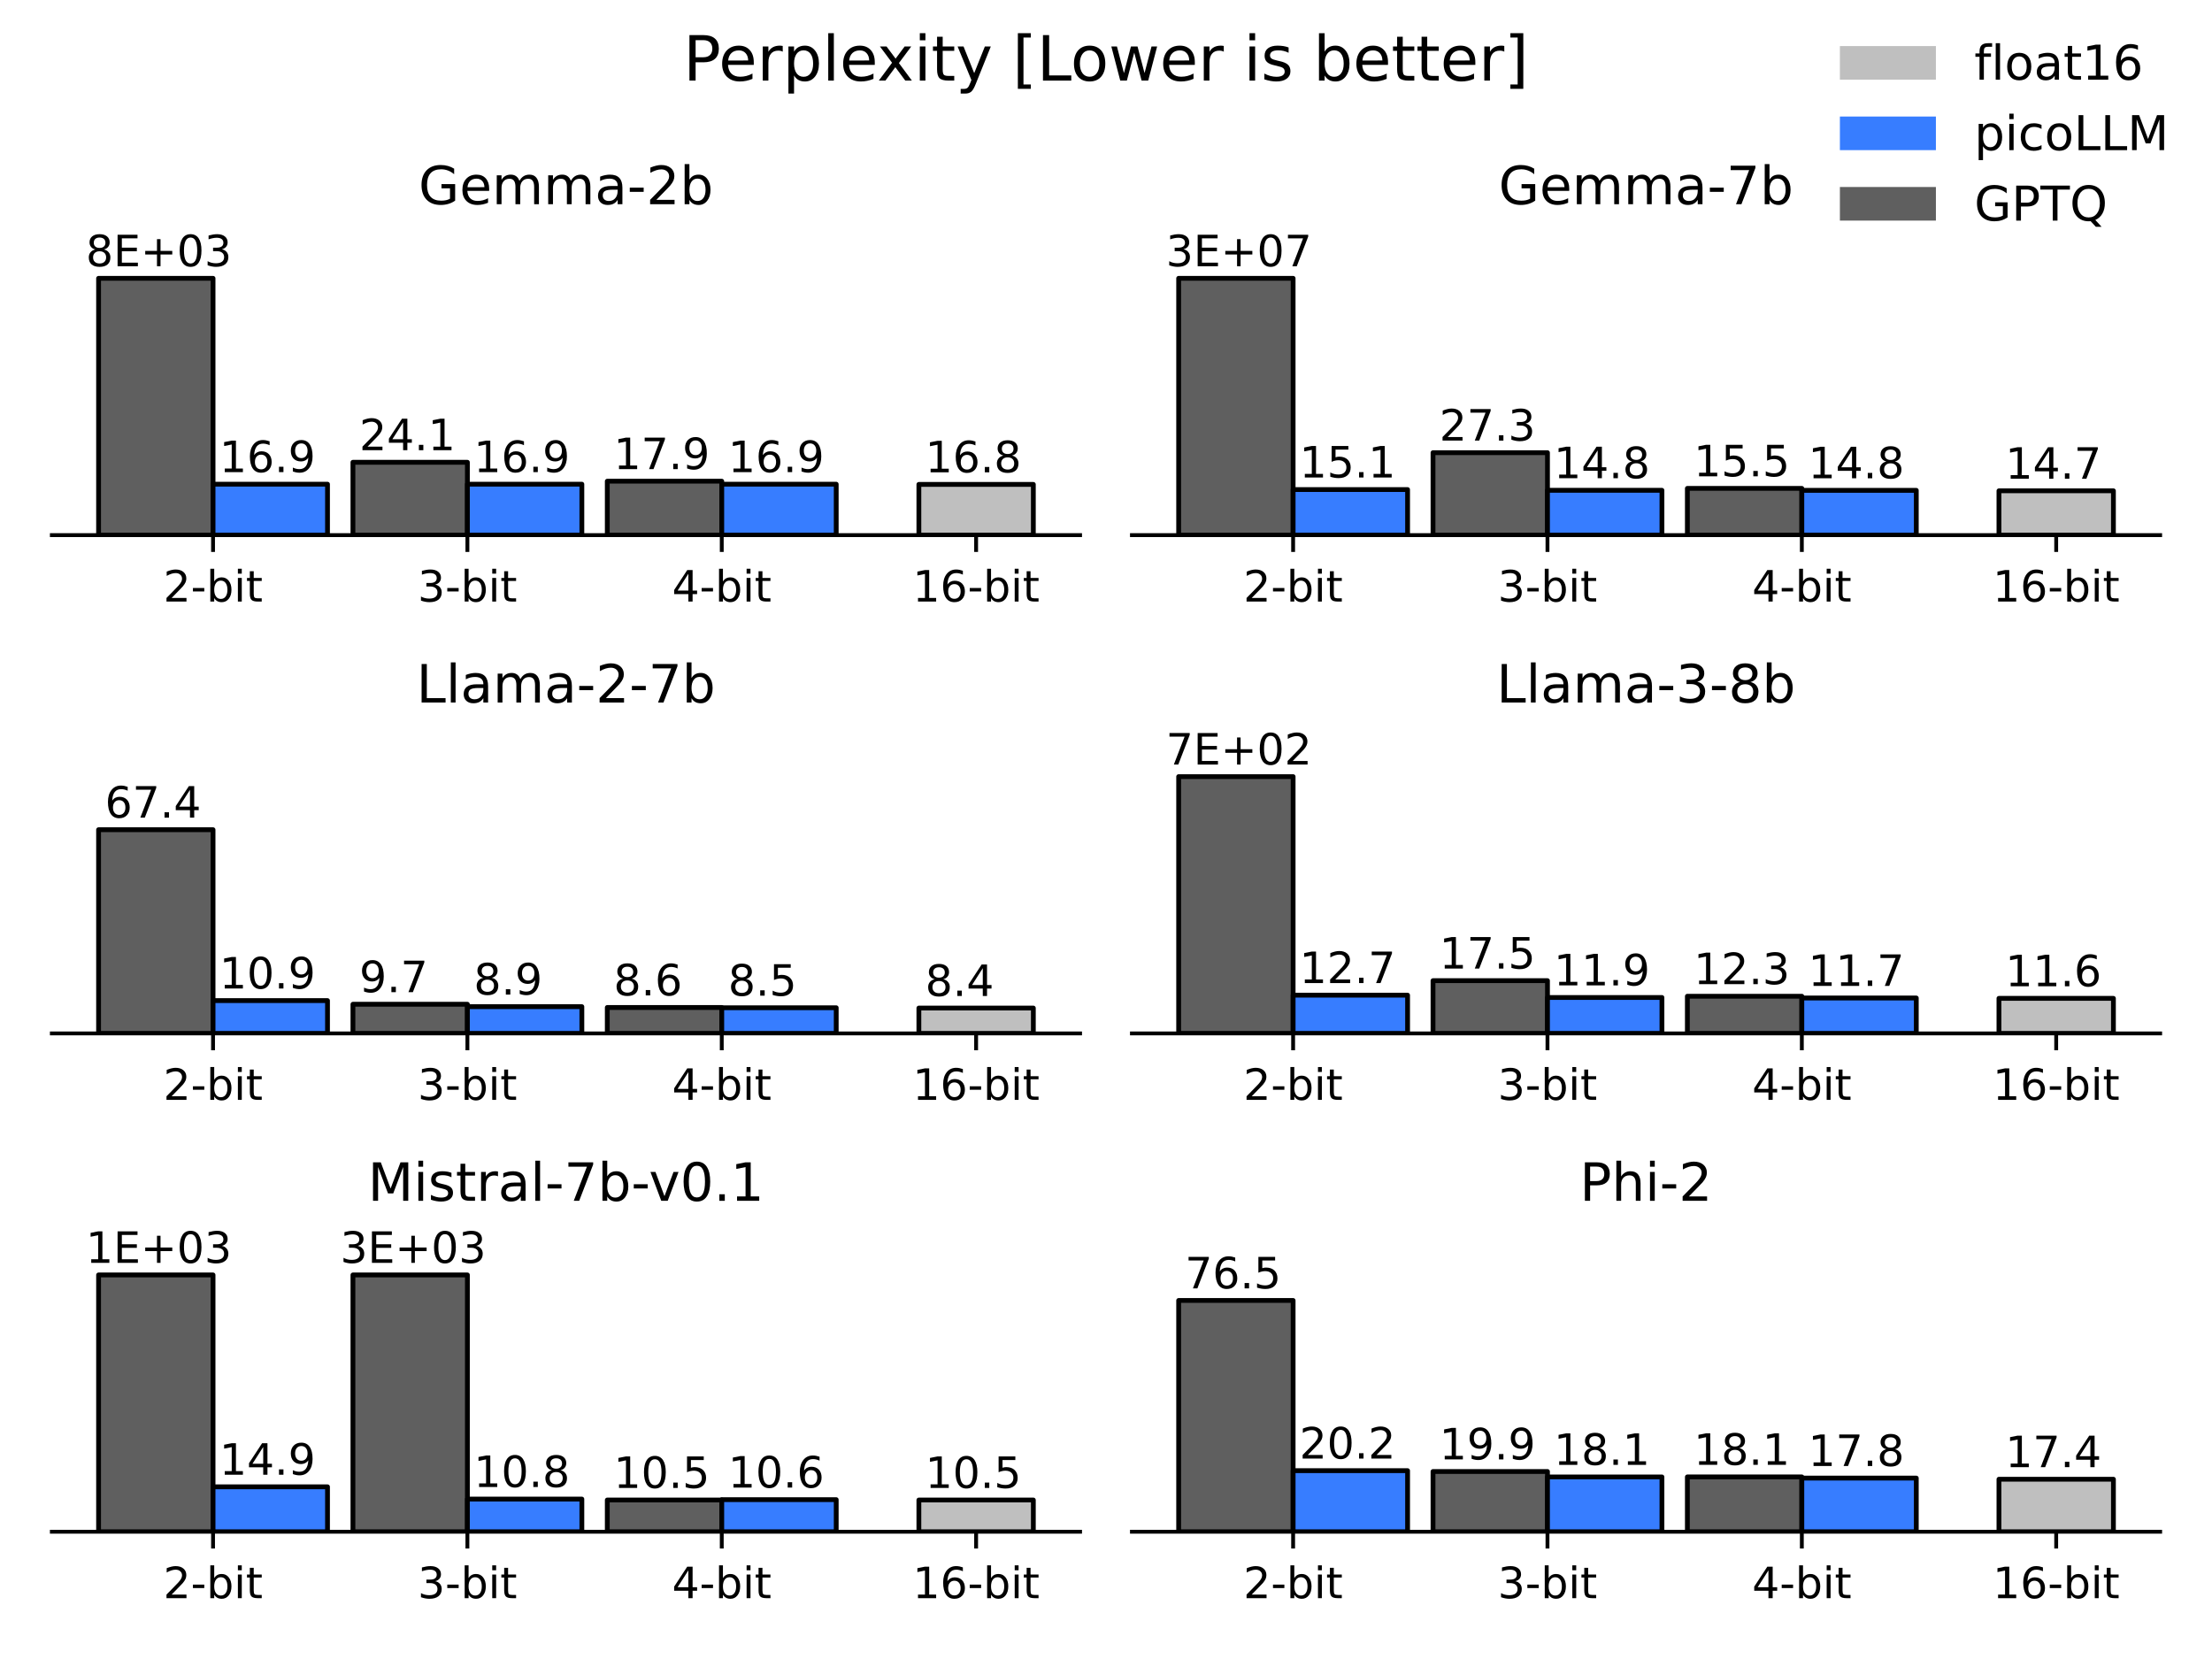 <?xml version="1.0" encoding="utf-8" standalone="no"?>
<!DOCTYPE svg PUBLIC "-//W3C//DTD SVG 1.1//EN"
  "http://www.w3.org/Graphics/SVG/1.1/DTD/svg11.dtd">
<!-- Created with matplotlib (https://matplotlib.org/) -->
<svg height="345.6pt" version="1.1" viewBox="0 0 460.8 345.6" width="460.8pt" xmlns="http://www.w3.org/2000/svg" xmlns:xlink="http://www.w3.org/1999/xlink">
 <defs>
  <style type="text/css">*{stroke-linecap:butt;stroke-linejoin:round;}</style>
 </defs>
 <g id="figure_1">
  <g id="patch_1">
   <path d="M 0 345.6 
L 460.8 345.6 
L 460.8 0 
L 0 0 
z
" style="fill:none;"/>
  </g>
  <g id="axes_1">
   <g id="patch_2">
    <path d="M 10.8 111.477 
L 225 111.477 
L 225 48.54 
L 10.8 48.54 
z
" style="fill:none;"/>
   </g>
   <g id="patch_3">
    <path clip-path="url(#p2285002959)" d="M 20.536 111.477 
L 44.381 111.477 
L 44.381 57.98 
L 20.536 57.98 
z
" style="fill:#5f5f5f;stroke:#000000;stroke-linejoin:miter;"/>
   </g>
   <g id="patch_4">
    <path clip-path="url(#p2285002959)" d="M 44.381 111.477 
L 68.225 111.477 
L 68.225 100.866 
L 44.381 100.866 
z
" style="fill:#377dff;stroke:#000000;stroke-linejoin:miter;"/>
   </g>
   <g id="patch_5">
    <path clip-path="url(#p2285002959)" d="M 73.523 111.477 
L 97.368 111.477 
L 97.368 96.303 
L 73.523 96.303 
z
" style="fill:#5f5f5f;stroke:#000000;stroke-linejoin:miter;"/>
   </g>
   <g id="patch_6">
    <path clip-path="url(#p2285002959)" d="M 97.368 111.477 
L 121.212 111.477 
L 121.212 100.866 
L 97.368 100.866 
z
" style="fill:#377dff;stroke:#000000;stroke-linejoin:miter;"/>
   </g>
   <g id="patch_7">
    <path clip-path="url(#p2285002959)" d="M 126.51 111.477 
L 150.355 111.477 
L 150.355 100.243 
L 126.51 100.243 
z
" style="fill:#5f5f5f;stroke:#000000;stroke-linejoin:miter;"/>
   </g>
   <g id="patch_8">
    <path clip-path="url(#p2285002959)" d="M 150.355 111.477 
L 174.199 111.477 
L 174.199 100.866 
L 150.355 100.866 
z
" style="fill:#377dff;stroke:#000000;stroke-linejoin:miter;"/>
   </g>
   <g id="patch_9">
    <path clip-path="url(#p2285002959)" d="M 191.419 111.477 
L 215.264 111.477 
L 215.264 100.91 
L 191.419 100.91 
z
" style="fill:#bfbfbf;stroke:#000000;stroke-linejoin:miter;"/>
   </g>
   <g id="matplotlib.axis_1">
    <g id="xtick_1">
     <g id="line2d_1">
      <defs>
       <path d="M 0 0 
L 0 3.5 
" id="m39f03bdd69" style="stroke:#000000;stroke-width:0.8;"/>
      </defs>
      <g>
       <use style="stroke:#000000;stroke-width:0.8;" x="44.381" xlink:href="#m39f03bdd69" y="111.477"/>
      </g>
     </g>
     <g id="text_1">
      <!-- 2-bit -->
      <g transform="translate(34.023 125.316)scale(0.09 -0.09)">
       <defs>
        <path d="M 19.188 8.297 
L 53.609 8.297 
L 53.609 0 
L 7.328 0 
L 7.328 8.297 
Q 12.938 14.109 22.625 23.891 
Q 32.328 33.688 34.812 36.531 
Q 39.547 41.844 41.422 45.531 
Q 43.312 49.219 43.312 52.781 
Q 43.312 58.594 39.234 62.25 
Q 35.156 65.922 28.609 65.922 
Q 23.969 65.922 18.812 64.312 
Q 13.672 62.703 7.812 59.422 
L 7.812 69.391 
Q 13.766 71.781 18.938 73 
Q 24.125 74.219 28.422 74.219 
Q 39.75 74.219 46.484 68.547 
Q 53.219 62.891 53.219 53.422 
Q 53.219 48.922 51.531 44.891 
Q 49.859 40.875 45.406 35.406 
Q 44.188 33.984 37.641 27.219 
Q 31.109 20.453 19.188 8.297 
z
" id="DejaVuSans-50"/>
        <path d="M 4.891 31.391 
L 31.203 31.391 
L 31.203 23.391 
L 4.891 23.391 
z
" id="DejaVuSans-45"/>
        <path d="M 48.688 27.297 
Q 48.688 37.203 44.609 42.844 
Q 40.531 48.484 33.406 48.484 
Q 26.266 48.484 22.188 42.844 
Q 18.109 37.203 18.109 27.297 
Q 18.109 17.391 22.188 11.75 
Q 26.266 6.109 33.406 6.109 
Q 40.531 6.109 44.609 11.75 
Q 48.688 17.391 48.688 27.297 
z
M 18.109 46.391 
Q 20.953 51.266 25.266 53.625 
Q 29.594 56 35.594 56 
Q 45.562 56 51.781 48.094 
Q 58.016 40.188 58.016 27.297 
Q 58.016 14.406 51.781 6.484 
Q 45.562 -1.422 35.594 -1.422 
Q 29.594 -1.422 25.266 0.953 
Q 20.953 3.328 18.109 8.203 
L 18.109 0 
L 9.078 0 
L 9.078 75.984 
L 18.109 75.984 
z
" id="DejaVuSans-98"/>
        <path d="M 9.422 54.688 
L 18.406 54.688 
L 18.406 0 
L 9.422 0 
z
M 9.422 75.984 
L 18.406 75.984 
L 18.406 64.594 
L 9.422 64.594 
z
" id="DejaVuSans-105"/>
        <path d="M 18.312 70.219 
L 18.312 54.688 
L 36.812 54.688 
L 36.812 47.703 
L 18.312 47.703 
L 18.312 18.016 
Q 18.312 11.328 20.141 9.422 
Q 21.969 7.516 27.594 7.516 
L 36.812 7.516 
L 36.812 0 
L 27.594 0 
Q 17.188 0 13.234 3.875 
Q 9.281 7.766 9.281 18.016 
L 9.281 47.703 
L 2.688 47.703 
L 2.688 54.688 
L 9.281 54.688 
L 9.281 70.219 
z
" id="DejaVuSans-116"/>
       </defs>
       <use xlink:href="#DejaVuSans-50"/>
       <use x="63.623" xlink:href="#DejaVuSans-45"/>
       <use x="99.707" xlink:href="#DejaVuSans-98"/>
       <use x="163.184" xlink:href="#DejaVuSans-105"/>
       <use x="190.967" xlink:href="#DejaVuSans-116"/>
      </g>
     </g>
    </g>
    <g id="xtick_2">
     <g id="line2d_2">
      <g>
       <use style="stroke:#000000;stroke-width:0.8;" x="97.368" xlink:href="#m39f03bdd69" y="111.477"/>
      </g>
     </g>
     <g id="text_2">
      <!-- 3-bit -->
      <g transform="translate(87.01 125.316)scale(0.09 -0.09)">
       <defs>
        <path d="M 40.578 39.312 
Q 47.656 37.797 51.625 33 
Q 55.609 28.219 55.609 21.188 
Q 55.609 10.406 48.188 4.484 
Q 40.766 -1.422 27.094 -1.422 
Q 22.516 -1.422 17.656 -0.516 
Q 12.797 0.391 7.625 2.203 
L 7.625 11.719 
Q 11.719 9.328 16.594 8.109 
Q 21.484 6.891 26.812 6.891 
Q 36.078 6.891 40.938 10.547 
Q 45.797 14.203 45.797 21.188 
Q 45.797 27.641 41.281 31.266 
Q 36.766 34.906 28.719 34.906 
L 20.219 34.906 
L 20.219 43.016 
L 29.109 43.016 
Q 36.375 43.016 40.234 45.922 
Q 44.094 48.828 44.094 54.297 
Q 44.094 59.906 40.109 62.906 
Q 36.141 65.922 28.719 65.922 
Q 24.656 65.922 20.016 65.031 
Q 15.375 64.156 9.812 62.312 
L 9.812 71.094 
Q 15.438 72.656 20.344 73.438 
Q 25.25 74.219 29.594 74.219 
Q 40.828 74.219 47.359 69.109 
Q 53.906 64.016 53.906 55.328 
Q 53.906 49.266 50.438 45.094 
Q 46.969 40.922 40.578 39.312 
z
" id="DejaVuSans-51"/>
       </defs>
       <use xlink:href="#DejaVuSans-51"/>
       <use x="63.623" xlink:href="#DejaVuSans-45"/>
       <use x="99.707" xlink:href="#DejaVuSans-98"/>
       <use x="163.184" xlink:href="#DejaVuSans-105"/>
       <use x="190.967" xlink:href="#DejaVuSans-116"/>
      </g>
     </g>
    </g>
    <g id="xtick_3">
     <g id="line2d_3">
      <g>
       <use style="stroke:#000000;stroke-width:0.8;" x="150.355" xlink:href="#m39f03bdd69" y="111.477"/>
      </g>
     </g>
     <g id="text_3">
      <!-- 4-bit -->
      <g transform="translate(139.997 125.316)scale(0.09 -0.09)">
       <defs>
        <path d="M 37.797 64.312 
L 12.891 25.391 
L 37.797 25.391 
z
M 35.203 72.906 
L 47.609 72.906 
L 47.609 25.391 
L 58.016 25.391 
L 58.016 17.188 
L 47.609 17.188 
L 47.609 0 
L 37.797 0 
L 37.797 17.188 
L 4.891 17.188 
L 4.891 26.703 
z
" id="DejaVuSans-52"/>
       </defs>
       <use xlink:href="#DejaVuSans-52"/>
       <use x="63.623" xlink:href="#DejaVuSans-45"/>
       <use x="99.707" xlink:href="#DejaVuSans-98"/>
       <use x="163.184" xlink:href="#DejaVuSans-105"/>
       <use x="190.967" xlink:href="#DejaVuSans-116"/>
      </g>
     </g>
    </g>
    <g id="xtick_4">
     <g id="line2d_4">
      <g>
       <use style="stroke:#000000;stroke-width:0.8;" x="203.342" xlink:href="#m39f03bdd69" y="111.477"/>
      </g>
     </g>
     <g id="text_4">
      <!-- 16-bit -->
      <g transform="translate(190.121 125.316)scale(0.09 -0.09)">
       <defs>
        <path d="M 12.406 8.297 
L 28.516 8.297 
L 28.516 63.922 
L 10.984 60.406 
L 10.984 69.391 
L 28.422 72.906 
L 38.281 72.906 
L 38.281 8.297 
L 54.391 8.297 
L 54.391 0 
L 12.406 0 
z
" id="DejaVuSans-49"/>
        <path d="M 33.016 40.375 
Q 26.375 40.375 22.484 35.828 
Q 18.609 31.297 18.609 23.391 
Q 18.609 15.531 22.484 10.953 
Q 26.375 6.391 33.016 6.391 
Q 39.656 6.391 43.531 10.953 
Q 47.406 15.531 47.406 23.391 
Q 47.406 31.297 43.531 35.828 
Q 39.656 40.375 33.016 40.375 
z
M 52.594 71.297 
L 52.594 62.312 
Q 48.875 64.062 45.094 64.984 
Q 41.312 65.922 37.594 65.922 
Q 27.828 65.922 22.672 59.328 
Q 17.531 52.734 16.797 39.406 
Q 19.672 43.656 24.016 45.922 
Q 28.375 48.188 33.594 48.188 
Q 44.578 48.188 50.953 41.516 
Q 57.328 34.859 57.328 23.391 
Q 57.328 12.156 50.688 5.359 
Q 44.047 -1.422 33.016 -1.422 
Q 20.359 -1.422 13.672 8.266 
Q 6.984 17.969 6.984 36.375 
Q 6.984 53.656 15.188 63.938 
Q 23.391 74.219 37.203 74.219 
Q 40.922 74.219 44.703 73.484 
Q 48.484 72.75 52.594 71.297 
z
" id="DejaVuSans-54"/>
       </defs>
       <use xlink:href="#DejaVuSans-49"/>
       <use x="63.623" xlink:href="#DejaVuSans-54"/>
       <use x="127.246" xlink:href="#DejaVuSans-45"/>
       <use x="163.33" xlink:href="#DejaVuSans-98"/>
       <use x="226.807" xlink:href="#DejaVuSans-105"/>
       <use x="254.59" xlink:href="#DejaVuSans-116"/>
      </g>
     </g>
    </g>
   </g>
   <g id="matplotlib.axis_2"/>
   <g id="patch_10">
    <path d="M 10.8 111.477 
L 225 111.477 
" style="fill:none;stroke:#000000;stroke-linecap:square;stroke-linejoin:miter;stroke-width:0.8;"/>
   </g>
   <g id="text_5">
    <!-- 8E+03 -->
    <g transform="translate(17.887 55.463)scale(0.09 -0.09)">
     <defs>
      <path d="M 31.781 34.625 
Q 24.75 34.625 20.719 30.859 
Q 16.703 27.094 16.703 20.516 
Q 16.703 13.922 20.719 10.156 
Q 24.75 6.391 31.781 6.391 
Q 38.812 6.391 42.859 10.172 
Q 46.922 13.969 46.922 20.516 
Q 46.922 27.094 42.891 30.859 
Q 38.875 34.625 31.781 34.625 
z
M 21.922 38.812 
Q 15.578 40.375 12.031 44.719 
Q 8.5 49.078 8.5 55.328 
Q 8.5 64.062 14.719 69.141 
Q 20.953 74.219 31.781 74.219 
Q 42.672 74.219 48.875 69.141 
Q 55.078 64.062 55.078 55.328 
Q 55.078 49.078 51.531 44.719 
Q 48 40.375 41.703 38.812 
Q 48.828 37.156 52.797 32.312 
Q 56.781 27.484 56.781 20.516 
Q 56.781 9.906 50.312 4.234 
Q 43.844 -1.422 31.781 -1.422 
Q 19.734 -1.422 13.25 4.234 
Q 6.781 9.906 6.781 20.516 
Q 6.781 27.484 10.781 32.312 
Q 14.797 37.156 21.922 38.812 
z
M 18.312 54.391 
Q 18.312 48.734 21.844 45.562 
Q 25.391 42.391 31.781 42.391 
Q 38.141 42.391 41.719 45.562 
Q 45.312 48.734 45.312 54.391 
Q 45.312 60.062 41.719 63.234 
Q 38.141 66.406 31.781 66.406 
Q 25.391 66.406 21.844 63.234 
Q 18.312 60.062 18.312 54.391 
z
" id="DejaVuSans-56"/>
      <path d="M 9.812 72.906 
L 55.906 72.906 
L 55.906 64.594 
L 19.672 64.594 
L 19.672 43.016 
L 54.391 43.016 
L 54.391 34.719 
L 19.672 34.719 
L 19.672 8.297 
L 56.781 8.297 
L 56.781 0 
L 9.812 0 
z
" id="DejaVuSans-69"/>
      <path d="M 46 62.703 
L 46 35.5 
L 73.188 35.5 
L 73.188 27.203 
L 46 27.203 
L 46 0 
L 37.797 0 
L 37.797 27.203 
L 10.594 27.203 
L 10.594 35.5 
L 37.797 35.5 
L 37.797 62.703 
z
" id="DejaVuSans-43"/>
      <path d="M 31.781 66.406 
Q 24.172 66.406 20.328 58.906 
Q 16.5 51.422 16.5 36.375 
Q 16.5 21.391 20.328 13.891 
Q 24.172 6.391 31.781 6.391 
Q 39.453 6.391 43.281 13.891 
Q 47.125 21.391 47.125 36.375 
Q 47.125 51.422 43.281 58.906 
Q 39.453 66.406 31.781 66.406 
z
M 31.781 74.219 
Q 44.047 74.219 50.516 64.516 
Q 56.984 54.828 56.984 36.375 
Q 56.984 17.969 50.516 8.266 
Q 44.047 -1.422 31.781 -1.422 
Q 19.531 -1.422 13.062 8.266 
Q 6.594 17.969 6.594 36.375 
Q 6.594 54.828 13.062 64.516 
Q 19.531 74.219 31.781 74.219 
z
" id="DejaVuSans-48"/>
     </defs>
     <use xlink:href="#DejaVuSans-56"/>
     <use x="63.623" xlink:href="#DejaVuSans-69"/>
     <use x="126.807" xlink:href="#DejaVuSans-43"/>
     <use x="210.596" xlink:href="#DejaVuSans-48"/>
     <use x="274.219" xlink:href="#DejaVuSans-51"/>
    </g>
   </g>
   <g id="text_6">
    <!-- 16.9 -->
    <g transform="translate(45.705 98.349)scale(0.09 -0.09)">
     <defs>
      <path d="M 10.688 12.406 
L 21 12.406 
L 21 0 
L 10.688 0 
z
" id="DejaVuSans-46"/>
      <path d="M 10.984 1.516 
L 10.984 10.5 
Q 14.703 8.734 18.5 7.812 
Q 22.312 6.891 25.984 6.891 
Q 35.75 6.891 40.891 13.453 
Q 46.047 20.016 46.781 33.406 
Q 43.953 29.203 39.594 26.953 
Q 35.25 24.703 29.984 24.703 
Q 19.047 24.703 12.672 31.312 
Q 6.297 37.938 6.297 49.422 
Q 6.297 60.641 12.938 67.422 
Q 19.578 74.219 30.609 74.219 
Q 43.266 74.219 49.922 64.516 
Q 56.594 54.828 56.594 36.375 
Q 56.594 19.141 48.406 8.859 
Q 40.234 -1.422 26.422 -1.422 
Q 22.703 -1.422 18.891 -0.688 
Q 15.094 0.047 10.984 1.516 
z
M 30.609 32.422 
Q 37.25 32.422 41.125 36.953 
Q 45.016 41.5 45.016 49.422 
Q 45.016 57.281 41.125 61.844 
Q 37.25 66.406 30.609 66.406 
Q 23.969 66.406 20.094 61.844 
Q 16.219 57.281 16.219 49.422 
Q 16.219 41.5 20.094 36.953 
Q 23.969 32.422 30.609 32.422 
z
" id="DejaVuSans-57"/>
     </defs>
     <use xlink:href="#DejaVuSans-49"/>
     <use x="63.623" xlink:href="#DejaVuSans-54"/>
     <use x="127.246" xlink:href="#DejaVuSans-46"/>
     <use x="159.033" xlink:href="#DejaVuSans-57"/>
    </g>
   </g>
   <g id="text_7">
    <!-- 24.1 -->
    <g transform="translate(74.848 93.786)scale(0.09 -0.09)">
     <use xlink:href="#DejaVuSans-50"/>
     <use x="63.623" xlink:href="#DejaVuSans-52"/>
     <use x="127.246" xlink:href="#DejaVuSans-46"/>
     <use x="159.033" xlink:href="#DejaVuSans-49"/>
    </g>
   </g>
   <g id="text_8">
    <!-- 16.9 -->
    <g transform="translate(98.692 98.349)scale(0.09 -0.09)">
     <use xlink:href="#DejaVuSans-49"/>
     <use x="63.623" xlink:href="#DejaVuSans-54"/>
     <use x="127.246" xlink:href="#DejaVuSans-46"/>
     <use x="159.033" xlink:href="#DejaVuSans-57"/>
    </g>
   </g>
   <g id="text_9">
    <!-- 17.9 -->
    <g transform="translate(127.835 97.726)scale(0.09 -0.09)">
     <defs>
      <path d="M 8.203 72.906 
L 55.078 72.906 
L 55.078 68.703 
L 28.609 0 
L 18.312 0 
L 43.219 64.594 
L 8.203 64.594 
z
" id="DejaVuSans-55"/>
     </defs>
     <use xlink:href="#DejaVuSans-49"/>
     <use x="63.623" xlink:href="#DejaVuSans-55"/>
     <use x="127.246" xlink:href="#DejaVuSans-46"/>
     <use x="159.033" xlink:href="#DejaVuSans-57"/>
    </g>
   </g>
   <g id="text_10">
    <!-- 16.9 -->
    <g transform="translate(151.679 98.349)scale(0.09 -0.09)">
     <use xlink:href="#DejaVuSans-49"/>
     <use x="63.623" xlink:href="#DejaVuSans-54"/>
     <use x="127.246" xlink:href="#DejaVuSans-46"/>
     <use x="159.033" xlink:href="#DejaVuSans-57"/>
    </g>
   </g>
   <g id="text_11">
    <!-- 16.8 -->
    <g transform="translate(192.744 98.393)scale(0.09 -0.09)">
     <use xlink:href="#DejaVuSans-49"/>
     <use x="63.623" xlink:href="#DejaVuSans-54"/>
     <use x="127.246" xlink:href="#DejaVuSans-46"/>
     <use x="159.033" xlink:href="#DejaVuSans-56"/>
    </g>
   </g>
   <g id="text_12">
    <!-- Gemma-2b -->
    <g transform="translate(87.194 42.54)scale(0.11 -0.11)">
     <defs>
      <path d="M 59.516 10.406 
L 59.516 29.984 
L 43.406 29.984 
L 43.406 38.094 
L 69.281 38.094 
L 69.281 6.781 
Q 63.578 2.734 56.688 0.656 
Q 49.812 -1.422 42 -1.422 
Q 24.906 -1.422 15.25 8.562 
Q 5.609 18.562 5.609 36.375 
Q 5.609 54.25 15.25 64.234 
Q 24.906 74.219 42 74.219 
Q 49.125 74.219 55.547 72.453 
Q 61.969 70.703 67.391 67.281 
L 67.391 56.781 
Q 61.922 61.422 55.766 63.766 
Q 49.609 66.109 42.828 66.109 
Q 29.438 66.109 22.719 58.641 
Q 16.016 51.172 16.016 36.375 
Q 16.016 21.625 22.719 14.156 
Q 29.438 6.688 42.828 6.688 
Q 48.047 6.688 52.141 7.594 
Q 56.25 8.5 59.516 10.406 
z
" id="DejaVuSans-71"/>
      <path d="M 56.203 29.594 
L 56.203 25.203 
L 14.891 25.203 
Q 15.484 15.922 20.484 11.062 
Q 25.484 6.203 34.422 6.203 
Q 39.594 6.203 44.453 7.469 
Q 49.312 8.734 54.109 11.281 
L 54.109 2.781 
Q 49.266 0.734 44.188 -0.344 
Q 39.109 -1.422 33.891 -1.422 
Q 20.797 -1.422 13.156 6.188 
Q 5.516 13.812 5.516 26.812 
Q 5.516 40.234 12.766 48.109 
Q 20.016 56 32.328 56 
Q 43.359 56 49.781 48.891 
Q 56.203 41.797 56.203 29.594 
z
M 47.219 32.234 
Q 47.125 39.594 43.094 43.984 
Q 39.062 48.391 32.422 48.391 
Q 24.906 48.391 20.391 44.141 
Q 15.875 39.891 15.188 32.172 
z
" id="DejaVuSans-101"/>
      <path d="M 52 44.188 
Q 55.375 50.25 60.062 53.125 
Q 64.75 56 71.094 56 
Q 79.641 56 84.281 50.016 
Q 88.922 44.047 88.922 33.016 
L 88.922 0 
L 79.891 0 
L 79.891 32.719 
Q 79.891 40.578 77.094 44.375 
Q 74.312 48.188 68.609 48.188 
Q 61.625 48.188 57.562 43.547 
Q 53.516 38.922 53.516 30.906 
L 53.516 0 
L 44.484 0 
L 44.484 32.719 
Q 44.484 40.625 41.703 44.406 
Q 38.922 48.188 33.109 48.188 
Q 26.219 48.188 22.156 43.531 
Q 18.109 38.875 18.109 30.906 
L 18.109 0 
L 9.078 0 
L 9.078 54.688 
L 18.109 54.688 
L 18.109 46.188 
Q 21.188 51.219 25.484 53.609 
Q 29.781 56 35.688 56 
Q 41.656 56 45.828 52.969 
Q 50 49.953 52 44.188 
z
" id="DejaVuSans-109"/>
      <path d="M 34.281 27.484 
Q 23.391 27.484 19.188 25 
Q 14.984 22.516 14.984 16.5 
Q 14.984 11.719 18.141 8.906 
Q 21.297 6.109 26.703 6.109 
Q 34.188 6.109 38.703 11.406 
Q 43.219 16.703 43.219 25.484 
L 43.219 27.484 
z
M 52.203 31.203 
L 52.203 0 
L 43.219 0 
L 43.219 8.297 
Q 40.141 3.328 35.547 0.953 
Q 30.953 -1.422 24.312 -1.422 
Q 15.922 -1.422 10.953 3.297 
Q 6 8.016 6 15.922 
Q 6 25.141 12.172 29.828 
Q 18.359 34.516 30.609 34.516 
L 43.219 34.516 
L 43.219 35.406 
Q 43.219 41.609 39.141 45 
Q 35.062 48.391 27.688 48.391 
Q 23 48.391 18.547 47.266 
Q 14.109 46.141 10.016 43.891 
L 10.016 52.203 
Q 14.938 54.109 19.578 55.047 
Q 24.219 56 28.609 56 
Q 40.484 56 46.344 49.844 
Q 52.203 43.703 52.203 31.203 
z
" id="DejaVuSans-97"/>
     </defs>
     <use xlink:href="#DejaVuSans-71"/>
     <use x="77.49" xlink:href="#DejaVuSans-101"/>
     <use x="139.014" xlink:href="#DejaVuSans-109"/>
     <use x="236.426" xlink:href="#DejaVuSans-109"/>
     <use x="333.838" xlink:href="#DejaVuSans-97"/>
     <use x="395.117" xlink:href="#DejaVuSans-45"/>
     <use x="431.201" xlink:href="#DejaVuSans-50"/>
     <use x="494.824" xlink:href="#DejaVuSans-98"/>
    </g>
   </g>
  </g>
  <g id="axes_2">
   <g id="patch_11">
    <path d="M 235.8 111.477 
L 450 111.477 
L 450 48.54 
L 235.8 48.54 
z
" style="fill:none;"/>
   </g>
   <g id="patch_12">
    <path clip-path="url(#p3ef49adc8b)" d="M 245.536 111.477 
L 269.381 111.477 
L 269.381 57.98 
L 245.536 57.98 
z
" style="fill:#5f5f5f;stroke:#000000;stroke-linejoin:miter;"/>
   </g>
   <g id="patch_13">
    <path clip-path="url(#p3ef49adc8b)" d="M 269.381 111.477 
L 293.225 111.477 
L 293.225 101.986 
L 269.381 101.986 
z
" style="fill:#377dff;stroke:#000000;stroke-linejoin:miter;"/>
   </g>
   <g id="patch_14">
    <path clip-path="url(#p3ef49adc8b)" d="M 298.523 111.477 
L 322.368 111.477 
L 322.368 94.302 
L 298.523 94.302 
z
" style="fill:#5f5f5f;stroke:#000000;stroke-linejoin:miter;"/>
   </g>
   <g id="patch_15">
    <path clip-path="url(#p3ef49adc8b)" d="M 322.368 111.477 
L 346.212 111.477 
L 346.212 102.137 
L 322.368 102.137 
z
" style="fill:#377dff;stroke:#000000;stroke-linejoin:miter;"/>
   </g>
   <g id="patch_16">
    <path clip-path="url(#p3ef49adc8b)" d="M 351.51 111.477 
L 375.355 111.477 
L 375.355 101.741 
L 351.51 101.741 
z
" style="fill:#5f5f5f;stroke:#000000;stroke-linejoin:miter;"/>
   </g>
   <g id="patch_17">
    <path clip-path="url(#p3ef49adc8b)" d="M 375.355 111.477 
L 399.199 111.477 
L 399.199 102.15 
L 375.355 102.15 
z
" style="fill:#377dff;stroke:#000000;stroke-linejoin:miter;"/>
   </g>
   <g id="patch_18">
    <path clip-path="url(#p3ef49adc8b)" d="M 416.419 111.477 
L 440.264 111.477 
L 440.264 102.244 
L 416.419 102.244 
z
" style="fill:#bfbfbf;stroke:#000000;stroke-linejoin:miter;"/>
   </g>
   <g id="matplotlib.axis_3">
    <g id="xtick_5">
     <g id="line2d_5">
      <g>
       <use style="stroke:#000000;stroke-width:0.8;" x="269.381" xlink:href="#m39f03bdd69" y="111.477"/>
      </g>
     </g>
     <g id="text_13">
      <!-- 2-bit -->
      <g transform="translate(259.023 125.316)scale(0.09 -0.09)">
       <use xlink:href="#DejaVuSans-50"/>
       <use x="63.623" xlink:href="#DejaVuSans-45"/>
       <use x="99.707" xlink:href="#DejaVuSans-98"/>
       <use x="163.184" xlink:href="#DejaVuSans-105"/>
       <use x="190.967" xlink:href="#DejaVuSans-116"/>
      </g>
     </g>
    </g>
    <g id="xtick_6">
     <g id="line2d_6">
      <g>
       <use style="stroke:#000000;stroke-width:0.8;" x="322.368" xlink:href="#m39f03bdd69" y="111.477"/>
      </g>
     </g>
     <g id="text_14">
      <!-- 3-bit -->
      <g transform="translate(312.01 125.316)scale(0.09 -0.09)">
       <use xlink:href="#DejaVuSans-51"/>
       <use x="63.623" xlink:href="#DejaVuSans-45"/>
       <use x="99.707" xlink:href="#DejaVuSans-98"/>
       <use x="163.184" xlink:href="#DejaVuSans-105"/>
       <use x="190.967" xlink:href="#DejaVuSans-116"/>
      </g>
     </g>
    </g>
    <g id="xtick_7">
     <g id="line2d_7">
      <g>
       <use style="stroke:#000000;stroke-width:0.8;" x="375.355" xlink:href="#m39f03bdd69" y="111.477"/>
      </g>
     </g>
     <g id="text_15">
      <!-- 4-bit -->
      <g transform="translate(364.997 125.316)scale(0.09 -0.09)">
       <use xlink:href="#DejaVuSans-52"/>
       <use x="63.623" xlink:href="#DejaVuSans-45"/>
       <use x="99.707" xlink:href="#DejaVuSans-98"/>
       <use x="163.184" xlink:href="#DejaVuSans-105"/>
       <use x="190.967" xlink:href="#DejaVuSans-116"/>
      </g>
     </g>
    </g>
    <g id="xtick_8">
     <g id="line2d_8">
      <g>
       <use style="stroke:#000000;stroke-width:0.8;" x="428.342" xlink:href="#m39f03bdd69" y="111.477"/>
      </g>
     </g>
     <g id="text_16">
      <!-- 16-bit -->
      <g transform="translate(415.121 125.316)scale(0.09 -0.09)">
       <use xlink:href="#DejaVuSans-49"/>
       <use x="63.623" xlink:href="#DejaVuSans-54"/>
       <use x="127.246" xlink:href="#DejaVuSans-45"/>
       <use x="163.33" xlink:href="#DejaVuSans-98"/>
       <use x="226.807" xlink:href="#DejaVuSans-105"/>
       <use x="254.59" xlink:href="#DejaVuSans-116"/>
      </g>
     </g>
    </g>
   </g>
   <g id="matplotlib.axis_4"/>
   <g id="patch_19">
    <path d="M 235.8 111.477 
L 450 111.477 
" style="fill:none;stroke:#000000;stroke-linecap:square;stroke-linejoin:miter;stroke-width:0.8;"/>
   </g>
   <g id="text_17">
    <!-- 3E+07 -->
    <g transform="translate(242.887 55.463)scale(0.09 -0.09)">
     <use xlink:href="#DejaVuSans-51"/>
     <use x="63.623" xlink:href="#DejaVuSans-69"/>
     <use x="126.807" xlink:href="#DejaVuSans-43"/>
     <use x="210.596" xlink:href="#DejaVuSans-48"/>
     <use x="274.219" xlink:href="#DejaVuSans-55"/>
    </g>
   </g>
   <g id="text_18">
    <!-- 15.1 -->
    <g transform="translate(270.705 99.469)scale(0.09 -0.09)">
     <defs>
      <path d="M 10.797 72.906 
L 49.516 72.906 
L 49.516 64.594 
L 19.828 64.594 
L 19.828 46.734 
Q 21.969 47.469 24.109 47.828 
Q 26.266 48.188 28.422 48.188 
Q 40.625 48.188 47.75 41.5 
Q 54.891 34.812 54.891 23.391 
Q 54.891 11.625 47.562 5.094 
Q 40.234 -1.422 26.906 -1.422 
Q 22.312 -1.422 17.547 -0.641 
Q 12.797 0.141 7.719 1.703 
L 7.719 11.625 
Q 12.109 9.234 16.797 8.062 
Q 21.484 6.891 26.703 6.891 
Q 35.156 6.891 40.078 11.328 
Q 45.016 15.766 45.016 23.391 
Q 45.016 31 40.078 35.438 
Q 35.156 39.891 26.703 39.891 
Q 22.75 39.891 18.812 39.016 
Q 14.891 38.141 10.797 36.281 
z
" id="DejaVuSans-53"/>
     </defs>
     <use xlink:href="#DejaVuSans-49"/>
     <use x="63.623" xlink:href="#DejaVuSans-53"/>
     <use x="127.246" xlink:href="#DejaVuSans-46"/>
     <use x="159.033" xlink:href="#DejaVuSans-49"/>
    </g>
   </g>
   <g id="text_19">
    <!-- 27.3 -->
    <g transform="translate(299.848 91.784)scale(0.09 -0.09)">
     <use xlink:href="#DejaVuSans-50"/>
     <use x="63.623" xlink:href="#DejaVuSans-55"/>
     <use x="127.246" xlink:href="#DejaVuSans-46"/>
     <use x="159.033" xlink:href="#DejaVuSans-51"/>
    </g>
   </g>
   <g id="text_20">
    <!-- 14.8 -->
    <g transform="translate(323.692 99.62)scale(0.09 -0.09)">
     <use xlink:href="#DejaVuSans-49"/>
     <use x="63.623" xlink:href="#DejaVuSans-52"/>
     <use x="127.246" xlink:href="#DejaVuSans-46"/>
     <use x="159.033" xlink:href="#DejaVuSans-56"/>
    </g>
   </g>
   <g id="text_21">
    <!-- 15.5 -->
    <g transform="translate(352.835 99.223)scale(0.09 -0.09)">
     <use xlink:href="#DejaVuSans-49"/>
     <use x="63.623" xlink:href="#DejaVuSans-53"/>
     <use x="127.246" xlink:href="#DejaVuSans-46"/>
     <use x="159.033" xlink:href="#DejaVuSans-53"/>
    </g>
   </g>
   <g id="text_22">
    <!-- 14.8 -->
    <g transform="translate(376.679 99.633)scale(0.09 -0.09)">
     <use xlink:href="#DejaVuSans-49"/>
     <use x="63.623" xlink:href="#DejaVuSans-52"/>
     <use x="127.246" xlink:href="#DejaVuSans-46"/>
     <use x="159.033" xlink:href="#DejaVuSans-56"/>
    </g>
   </g>
   <g id="text_23">
    <!-- 14.7 -->
    <g transform="translate(417.744 99.727)scale(0.09 -0.09)">
     <use xlink:href="#DejaVuSans-49"/>
     <use x="63.623" xlink:href="#DejaVuSans-52"/>
     <use x="127.246" xlink:href="#DejaVuSans-46"/>
     <use x="159.033" xlink:href="#DejaVuSans-55"/>
    </g>
   </g>
   <g id="text_24">
    <!-- Gemma-7b -->
    <g transform="translate(312.194 42.54)scale(0.11 -0.11)">
     <use xlink:href="#DejaVuSans-71"/>
     <use x="77.49" xlink:href="#DejaVuSans-101"/>
     <use x="139.014" xlink:href="#DejaVuSans-109"/>
     <use x="236.426" xlink:href="#DejaVuSans-109"/>
     <use x="333.838" xlink:href="#DejaVuSans-97"/>
     <use x="395.117" xlink:href="#DejaVuSans-45"/>
     <use x="431.201" xlink:href="#DejaVuSans-55"/>
     <use x="494.824" xlink:href="#DejaVuSans-98"/>
    </g>
   </g>
  </g>
  <g id="axes_3">
   <g id="patch_20">
    <path d="M 10.8 215.284 
L 225 215.284 
L 225 152.346 
L 10.8 152.346 
z
" style="fill:none;"/>
   </g>
   <g id="patch_21">
    <path clip-path="url(#pda76c9497d)" d="M 20.536 215.284 
L 44.381 215.284 
L 44.381 172.845 
L 20.536 172.845 
z
" style="fill:#5f5f5f;stroke:#000000;stroke-linejoin:miter;"/>
   </g>
   <g id="patch_22">
    <path clip-path="url(#pda76c9497d)" d="M 44.381 215.284 
L 68.225 215.284 
L 68.225 208.442 
L 44.381 208.442 
z
" style="fill:#377dff;stroke:#000000;stroke-linejoin:miter;"/>
   </g>
   <g id="patch_23">
    <path clip-path="url(#pda76c9497d)" d="M 73.523 215.284 
L 97.368 215.284 
L 97.368 209.204 
L 73.523 209.204 
z
" style="fill:#5f5f5f;stroke:#000000;stroke-linejoin:miter;"/>
   </g>
   <g id="patch_24">
    <path clip-path="url(#pda76c9497d)" d="M 97.368 215.284 
L 121.212 215.284 
L 121.212 209.707 
L 97.368 209.707 
z
" style="fill:#377dff;stroke:#000000;stroke-linejoin:miter;"/>
   </g>
   <g id="patch_25">
    <path clip-path="url(#pda76c9497d)" d="M 126.51 215.284 
L 150.355 215.284 
L 150.355 209.877 
L 126.51 209.877 
z
" style="fill:#5f5f5f;stroke:#000000;stroke-linejoin:miter;"/>
   </g>
   <g id="patch_26">
    <path clip-path="url(#pda76c9497d)" d="M 150.355 215.284 
L 174.199 215.284 
L 174.199 209.934 
L 150.355 209.934 
z
" style="fill:#377dff;stroke:#000000;stroke-linejoin:miter;"/>
   </g>
   <g id="patch_27">
    <path clip-path="url(#pda76c9497d)" d="M 191.419 215.284 
L 215.264 215.284 
L 215.264 209.997 
L 191.419 209.997 
z
" style="fill:#bfbfbf;stroke:#000000;stroke-linejoin:miter;"/>
   </g>
   <g id="matplotlib.axis_5">
    <g id="xtick_9">
     <g id="line2d_9">
      <g>
       <use style="stroke:#000000;stroke-width:0.8;" x="44.381" xlink:href="#m39f03bdd69" y="215.284"/>
      </g>
     </g>
     <g id="text_25">
      <!-- 2-bit -->
      <g transform="translate(34.023 229.122)scale(0.09 -0.09)">
       <use xlink:href="#DejaVuSans-50"/>
       <use x="63.623" xlink:href="#DejaVuSans-45"/>
       <use x="99.707" xlink:href="#DejaVuSans-98"/>
       <use x="163.184" xlink:href="#DejaVuSans-105"/>
       <use x="190.967" xlink:href="#DejaVuSans-116"/>
      </g>
     </g>
    </g>
    <g id="xtick_10">
     <g id="line2d_10">
      <g>
       <use style="stroke:#000000;stroke-width:0.8;" x="97.368" xlink:href="#m39f03bdd69" y="215.284"/>
      </g>
     </g>
     <g id="text_26">
      <!-- 3-bit -->
      <g transform="translate(87.01 229.122)scale(0.09 -0.09)">
       <use xlink:href="#DejaVuSans-51"/>
       <use x="63.623" xlink:href="#DejaVuSans-45"/>
       <use x="99.707" xlink:href="#DejaVuSans-98"/>
       <use x="163.184" xlink:href="#DejaVuSans-105"/>
       <use x="190.967" xlink:href="#DejaVuSans-116"/>
      </g>
     </g>
    </g>
    <g id="xtick_11">
     <g id="line2d_11">
      <g>
       <use style="stroke:#000000;stroke-width:0.8;" x="150.355" xlink:href="#m39f03bdd69" y="215.284"/>
      </g>
     </g>
     <g id="text_27">
      <!-- 4-bit -->
      <g transform="translate(139.997 229.122)scale(0.09 -0.09)">
       <use xlink:href="#DejaVuSans-52"/>
       <use x="63.623" xlink:href="#DejaVuSans-45"/>
       <use x="99.707" xlink:href="#DejaVuSans-98"/>
       <use x="163.184" xlink:href="#DejaVuSans-105"/>
       <use x="190.967" xlink:href="#DejaVuSans-116"/>
      </g>
     </g>
    </g>
    <g id="xtick_12">
     <g id="line2d_12">
      <g>
       <use style="stroke:#000000;stroke-width:0.8;" x="203.342" xlink:href="#m39f03bdd69" y="215.284"/>
      </g>
     </g>
     <g id="text_28">
      <!-- 16-bit -->
      <g transform="translate(190.121 229.122)scale(0.09 -0.09)">
       <use xlink:href="#DejaVuSans-49"/>
       <use x="63.623" xlink:href="#DejaVuSans-54"/>
       <use x="127.246" xlink:href="#DejaVuSans-45"/>
       <use x="163.33" xlink:href="#DejaVuSans-98"/>
       <use x="226.807" xlink:href="#DejaVuSans-105"/>
       <use x="254.59" xlink:href="#DejaVuSans-116"/>
      </g>
     </g>
    </g>
   </g>
   <g id="matplotlib.axis_6"/>
   <g id="patch_28">
    <path d="M 10.8 215.284 
L 225 215.284 
" style="fill:none;stroke:#000000;stroke-linecap:square;stroke-linejoin:miter;stroke-width:0.8;"/>
   </g>
   <g id="text_29">
    <!-- 67.4 -->
    <g transform="translate(21.861 170.327)scale(0.09 -0.09)">
     <use xlink:href="#DejaVuSans-54"/>
     <use x="63.623" xlink:href="#DejaVuSans-55"/>
     <use x="127.246" xlink:href="#DejaVuSans-46"/>
     <use x="159.033" xlink:href="#DejaVuSans-52"/>
    </g>
   </g>
   <g id="text_30">
    <!-- 10.9 -->
    <g transform="translate(45.705 205.925)scale(0.09 -0.09)">
     <use xlink:href="#DejaVuSans-49"/>
     <use x="63.623" xlink:href="#DejaVuSans-48"/>
     <use x="127.246" xlink:href="#DejaVuSans-46"/>
     <use x="159.033" xlink:href="#DejaVuSans-57"/>
    </g>
   </g>
   <g id="text_31">
    <!-- 9.7 -->
    <g transform="translate(74.848 206.686)scale(0.09 -0.09)">
     <use xlink:href="#DejaVuSans-57"/>
     <use x="63.623" xlink:href="#DejaVuSans-46"/>
     <use x="95.41" xlink:href="#DejaVuSans-55"/>
    </g>
   </g>
   <g id="text_32">
    <!-- 8.9 -->
    <g transform="translate(98.692 207.19)scale(0.09 -0.09)">
     <use xlink:href="#DejaVuSans-56"/>
     <use x="63.623" xlink:href="#DejaVuSans-46"/>
     <use x="95.41" xlink:href="#DejaVuSans-57"/>
    </g>
   </g>
   <g id="text_33">
    <!-- 8.6 -->
    <g transform="translate(127.835 207.36)scale(0.09 -0.09)">
     <use xlink:href="#DejaVuSans-56"/>
     <use x="63.623" xlink:href="#DejaVuSans-46"/>
     <use x="95.41" xlink:href="#DejaVuSans-54"/>
    </g>
   </g>
   <g id="text_34">
    <!-- 8.5 -->
    <g transform="translate(151.679 207.416)scale(0.09 -0.09)">
     <use xlink:href="#DejaVuSans-56"/>
     <use x="63.623" xlink:href="#DejaVuSans-46"/>
     <use x="95.41" xlink:href="#DejaVuSans-53"/>
    </g>
   </g>
   <g id="text_35">
    <!-- 8.4 -->
    <g transform="translate(192.744 207.479)scale(0.09 -0.09)">
     <use xlink:href="#DejaVuSans-56"/>
     <use x="63.623" xlink:href="#DejaVuSans-46"/>
     <use x="95.41" xlink:href="#DejaVuSans-52"/>
    </g>
   </g>
   <g id="text_36">
    <!-- Llama-2-7b -->
    <g transform="translate(86.75 146.346)scale(0.11 -0.11)">
     <defs>
      <path d="M 9.812 72.906 
L 19.672 72.906 
L 19.672 8.297 
L 55.172 8.297 
L 55.172 0 
L 9.812 0 
z
" id="DejaVuSans-76"/>
      <path d="M 9.422 75.984 
L 18.406 75.984 
L 18.406 0 
L 9.422 0 
z
" id="DejaVuSans-108"/>
     </defs>
     <use xlink:href="#DejaVuSans-76"/>
     <use x="55.713" xlink:href="#DejaVuSans-108"/>
     <use x="83.496" xlink:href="#DejaVuSans-97"/>
     <use x="144.775" xlink:href="#DejaVuSans-109"/>
     <use x="242.188" xlink:href="#DejaVuSans-97"/>
     <use x="303.467" xlink:href="#DejaVuSans-45"/>
     <use x="339.551" xlink:href="#DejaVuSans-50"/>
     <use x="403.174" xlink:href="#DejaVuSans-45"/>
     <use x="439.258" xlink:href="#DejaVuSans-55"/>
     <use x="502.881" xlink:href="#DejaVuSans-98"/>
    </g>
   </g>
  </g>
  <g id="axes_4">
   <g id="patch_29">
    <path d="M 235.8 215.284 
L 450 215.284 
L 450 152.346 
L 235.8 152.346 
z
" style="fill:none;"/>
   </g>
   <g id="patch_30">
    <path clip-path="url(#p6bc5432aac)" d="M 245.536 215.284 
L 269.381 215.284 
L 269.381 161.787 
L 245.536 161.787 
z
" style="fill:#5f5f5f;stroke:#000000;stroke-linejoin:miter;"/>
   </g>
   <g id="patch_31">
    <path clip-path="url(#p6bc5432aac)" d="M 269.381 215.284 
L 293.225 215.284 
L 293.225 207.309 
L 269.381 207.309 
z
" style="fill:#377dff;stroke:#000000;stroke-linejoin:miter;"/>
   </g>
   <g id="patch_32">
    <path clip-path="url(#p6bc5432aac)" d="M 298.523 215.284 
L 322.368 215.284 
L 322.368 204.288 
L 298.523 204.288 
z
" style="fill:#5f5f5f;stroke:#000000;stroke-linejoin:miter;"/>
   </g>
   <g id="patch_33">
    <path clip-path="url(#p6bc5432aac)" d="M 322.368 215.284 
L 346.212 215.284 
L 346.212 207.794 
L 322.368 207.794 
z
" style="fill:#377dff;stroke:#000000;stroke-linejoin:miter;"/>
   </g>
   <g id="patch_34">
    <path clip-path="url(#p6bc5432aac)" d="M 351.51 215.284 
L 375.355 215.284 
L 375.355 207.536 
L 351.51 207.536 
z
" style="fill:#5f5f5f;stroke:#000000;stroke-linejoin:miter;"/>
   </g>
   <g id="patch_35">
    <path clip-path="url(#p6bc5432aac)" d="M 375.355 215.284 
L 399.199 215.284 
L 399.199 207.901 
L 375.355 207.901 
z
" style="fill:#377dff;stroke:#000000;stroke-linejoin:miter;"/>
   </g>
   <g id="patch_36">
    <path clip-path="url(#p6bc5432aac)" d="M 416.419 215.284 
L 440.264 215.284 
L 440.264 207.976 
L 416.419 207.976 
z
" style="fill:#bfbfbf;stroke:#000000;stroke-linejoin:miter;"/>
   </g>
   <g id="matplotlib.axis_7">
    <g id="xtick_13">
     <g id="line2d_13">
      <g>
       <use style="stroke:#000000;stroke-width:0.8;" x="269.381" xlink:href="#m39f03bdd69" y="215.284"/>
      </g>
     </g>
     <g id="text_37">
      <!-- 2-bit -->
      <g transform="translate(259.023 229.122)scale(0.09 -0.09)">
       <use xlink:href="#DejaVuSans-50"/>
       <use x="63.623" xlink:href="#DejaVuSans-45"/>
       <use x="99.707" xlink:href="#DejaVuSans-98"/>
       <use x="163.184" xlink:href="#DejaVuSans-105"/>
       <use x="190.967" xlink:href="#DejaVuSans-116"/>
      </g>
     </g>
    </g>
    <g id="xtick_14">
     <g id="line2d_14">
      <g>
       <use style="stroke:#000000;stroke-width:0.8;" x="322.368" xlink:href="#m39f03bdd69" y="215.284"/>
      </g>
     </g>
     <g id="text_38">
      <!-- 3-bit -->
      <g transform="translate(312.01 229.122)scale(0.09 -0.09)">
       <use xlink:href="#DejaVuSans-51"/>
       <use x="63.623" xlink:href="#DejaVuSans-45"/>
       <use x="99.707" xlink:href="#DejaVuSans-98"/>
       <use x="163.184" xlink:href="#DejaVuSans-105"/>
       <use x="190.967" xlink:href="#DejaVuSans-116"/>
      </g>
     </g>
    </g>
    <g id="xtick_15">
     <g id="line2d_15">
      <g>
       <use style="stroke:#000000;stroke-width:0.8;" x="375.355" xlink:href="#m39f03bdd69" y="215.284"/>
      </g>
     </g>
     <g id="text_39">
      <!-- 4-bit -->
      <g transform="translate(364.997 229.122)scale(0.09 -0.09)">
       <use xlink:href="#DejaVuSans-52"/>
       <use x="63.623" xlink:href="#DejaVuSans-45"/>
       <use x="99.707" xlink:href="#DejaVuSans-98"/>
       <use x="163.184" xlink:href="#DejaVuSans-105"/>
       <use x="190.967" xlink:href="#DejaVuSans-116"/>
      </g>
     </g>
    </g>
    <g id="xtick_16">
     <g id="line2d_16">
      <g>
       <use style="stroke:#000000;stroke-width:0.8;" x="428.342" xlink:href="#m39f03bdd69" y="215.284"/>
      </g>
     </g>
     <g id="text_40">
      <!-- 16-bit -->
      <g transform="translate(415.121 229.122)scale(0.09 -0.09)">
       <use xlink:href="#DejaVuSans-49"/>
       <use x="63.623" xlink:href="#DejaVuSans-54"/>
       <use x="127.246" xlink:href="#DejaVuSans-45"/>
       <use x="163.33" xlink:href="#DejaVuSans-98"/>
       <use x="226.807" xlink:href="#DejaVuSans-105"/>
       <use x="254.59" xlink:href="#DejaVuSans-116"/>
      </g>
     </g>
    </g>
   </g>
   <g id="matplotlib.axis_8"/>
   <g id="patch_37">
    <path d="M 235.8 215.284 
L 450 215.284 
" style="fill:none;stroke:#000000;stroke-linecap:square;stroke-linejoin:miter;stroke-width:0.8;"/>
   </g>
   <g id="text_41">
    <!-- 7E+02 -->
    <g transform="translate(242.887 159.269)scale(0.09 -0.09)">
     <use xlink:href="#DejaVuSans-55"/>
     <use x="63.623" xlink:href="#DejaVuSans-69"/>
     <use x="126.807" xlink:href="#DejaVuSans-43"/>
     <use x="210.596" xlink:href="#DejaVuSans-48"/>
     <use x="274.219" xlink:href="#DejaVuSans-50"/>
    </g>
   </g>
   <g id="text_42">
    <!-- 12.7 -->
    <g transform="translate(270.705 204.792)scale(0.09 -0.09)">
     <use xlink:href="#DejaVuSans-49"/>
     <use x="63.623" xlink:href="#DejaVuSans-50"/>
     <use x="127.246" xlink:href="#DejaVuSans-46"/>
     <use x="159.033" xlink:href="#DejaVuSans-55"/>
    </g>
   </g>
   <g id="text_43">
    <!-- 17.5 -->
    <g transform="translate(299.848 201.771)scale(0.09 -0.09)">
     <use xlink:href="#DejaVuSans-49"/>
     <use x="63.623" xlink:href="#DejaVuSans-55"/>
     <use x="127.246" xlink:href="#DejaVuSans-46"/>
     <use x="159.033" xlink:href="#DejaVuSans-53"/>
    </g>
   </g>
   <g id="text_44">
    <!-- 11.9 -->
    <g transform="translate(323.692 205.276)scale(0.09 -0.09)">
     <use xlink:href="#DejaVuSans-49"/>
     <use x="63.623" xlink:href="#DejaVuSans-49"/>
     <use x="127.246" xlink:href="#DejaVuSans-46"/>
     <use x="159.033" xlink:href="#DejaVuSans-57"/>
    </g>
   </g>
   <g id="text_45">
    <!-- 12.3 -->
    <g transform="translate(352.835 205.018)scale(0.09 -0.09)">
     <use xlink:href="#DejaVuSans-49"/>
     <use x="63.623" xlink:href="#DejaVuSans-50"/>
     <use x="127.246" xlink:href="#DejaVuSans-46"/>
     <use x="159.033" xlink:href="#DejaVuSans-51"/>
    </g>
   </g>
   <g id="text_46">
    <!-- 11.7 -->
    <g transform="translate(376.679 205.383)scale(0.09 -0.09)">
     <use xlink:href="#DejaVuSans-49"/>
     <use x="63.623" xlink:href="#DejaVuSans-49"/>
     <use x="127.246" xlink:href="#DejaVuSans-46"/>
     <use x="159.033" xlink:href="#DejaVuSans-55"/>
    </g>
   </g>
   <g id="text_47">
    <!-- 11.6 -->
    <g transform="translate(417.744 205.459)scale(0.09 -0.09)">
     <use xlink:href="#DejaVuSans-49"/>
     <use x="63.623" xlink:href="#DejaVuSans-49"/>
     <use x="127.246" xlink:href="#DejaVuSans-46"/>
     <use x="159.033" xlink:href="#DejaVuSans-54"/>
    </g>
   </g>
   <g id="text_48">
    <!-- Llama-3-8b -->
    <g transform="translate(311.75 146.346)scale(0.11 -0.11)">
     <use xlink:href="#DejaVuSans-76"/>
     <use x="55.713" xlink:href="#DejaVuSans-108"/>
     <use x="83.496" xlink:href="#DejaVuSans-97"/>
     <use x="144.775" xlink:href="#DejaVuSans-109"/>
     <use x="242.188" xlink:href="#DejaVuSans-97"/>
     <use x="303.467" xlink:href="#DejaVuSans-45"/>
     <use x="339.551" xlink:href="#DejaVuSans-51"/>
     <use x="403.174" xlink:href="#DejaVuSans-45"/>
     <use x="439.258" xlink:href="#DejaVuSans-56"/>
     <use x="502.881" xlink:href="#DejaVuSans-98"/>
    </g>
   </g>
  </g>
  <g id="axes_5">
   <g id="patch_38">
    <path d="M 10.8 319.09 
L 225 319.09 
L 225 256.152 
L 10.8 256.152 
z
" style="fill:none;"/>
   </g>
   <g id="patch_39">
    <path clip-path="url(#pfe68db1cd2)" d="M 20.536 319.09 
L 44.381 319.09 
L 44.381 265.593 
L 20.536 265.593 
z
" style="fill:#5f5f5f;stroke:#000000;stroke-linejoin:miter;"/>
   </g>
   <g id="patch_40">
    <path clip-path="url(#pfe68db1cd2)" d="M 44.381 319.09 
L 68.225 319.09 
L 68.225 309.731 
L 44.381 309.731 
z
" style="fill:#377dff;stroke:#000000;stroke-linejoin:miter;"/>
   </g>
   <g id="patch_41">
    <path clip-path="url(#pfe68db1cd2)" d="M 73.523 319.09 
L 97.368 319.09 
L 97.368 265.593 
L 73.523 265.593 
z
" style="fill:#5f5f5f;stroke:#000000;stroke-linejoin:miter;"/>
   </g>
   <g id="patch_42">
    <path clip-path="url(#pfe68db1cd2)" d="M 97.368 319.09 
L 121.212 319.09 
L 121.212 312.286 
L 97.368 312.286 
z
" style="fill:#377dff;stroke:#000000;stroke-linejoin:miter;"/>
   </g>
   <g id="patch_43">
    <path clip-path="url(#pfe68db1cd2)" d="M 126.51 319.09 
L 150.355 319.09 
L 150.355 312.481 
L 126.51 312.481 
z
" style="fill:#5f5f5f;stroke:#000000;stroke-linejoin:miter;"/>
   </g>
   <g id="patch_44">
    <path clip-path="url(#pfe68db1cd2)" d="M 150.355 319.09 
L 174.199 319.09 
L 174.199 312.406 
L 150.355 312.406 
z
" style="fill:#377dff;stroke:#000000;stroke-linejoin:miter;"/>
   </g>
   <g id="patch_45">
    <path clip-path="url(#pfe68db1cd2)" d="M 191.419 319.09 
L 215.264 319.09 
L 215.264 312.481 
L 191.419 312.481 
z
" style="fill:#bfbfbf;stroke:#000000;stroke-linejoin:miter;"/>
   </g>
   <g id="matplotlib.axis_9">
    <g id="xtick_17">
     <g id="line2d_17">
      <g>
       <use style="stroke:#000000;stroke-width:0.8;" x="44.381" xlink:href="#m39f03bdd69" y="319.09"/>
      </g>
     </g>
     <g id="text_49">
      <!-- 2-bit -->
      <g transform="translate(34.023 332.928)scale(0.09 -0.09)">
       <use xlink:href="#DejaVuSans-50"/>
       <use x="63.623" xlink:href="#DejaVuSans-45"/>
       <use x="99.707" xlink:href="#DejaVuSans-98"/>
       <use x="163.184" xlink:href="#DejaVuSans-105"/>
       <use x="190.967" xlink:href="#DejaVuSans-116"/>
      </g>
     </g>
    </g>
    <g id="xtick_18">
     <g id="line2d_18">
      <g>
       <use style="stroke:#000000;stroke-width:0.8;" x="97.368" xlink:href="#m39f03bdd69" y="319.09"/>
      </g>
     </g>
     <g id="text_50">
      <!-- 3-bit -->
      <g transform="translate(87.01 332.928)scale(0.09 -0.09)">
       <use xlink:href="#DejaVuSans-51"/>
       <use x="63.623" xlink:href="#DejaVuSans-45"/>
       <use x="99.707" xlink:href="#DejaVuSans-98"/>
       <use x="163.184" xlink:href="#DejaVuSans-105"/>
       <use x="190.967" xlink:href="#DejaVuSans-116"/>
      </g>
     </g>
    </g>
    <g id="xtick_19">
     <g id="line2d_19">
      <g>
       <use style="stroke:#000000;stroke-width:0.8;" x="150.355" xlink:href="#m39f03bdd69" y="319.09"/>
      </g>
     </g>
     <g id="text_51">
      <!-- 4-bit -->
      <g transform="translate(139.997 332.928)scale(0.09 -0.09)">
       <use xlink:href="#DejaVuSans-52"/>
       <use x="63.623" xlink:href="#DejaVuSans-45"/>
       <use x="99.707" xlink:href="#DejaVuSans-98"/>
       <use x="163.184" xlink:href="#DejaVuSans-105"/>
       <use x="190.967" xlink:href="#DejaVuSans-116"/>
      </g>
     </g>
    </g>
    <g id="xtick_20">
     <g id="line2d_20">
      <g>
       <use style="stroke:#000000;stroke-width:0.8;" x="203.342" xlink:href="#m39f03bdd69" y="319.09"/>
      </g>
     </g>
     <g id="text_52">
      <!-- 16-bit -->
      <g transform="translate(190.121 332.928)scale(0.09 -0.09)">
       <use xlink:href="#DejaVuSans-49"/>
       <use x="63.623" xlink:href="#DejaVuSans-54"/>
       <use x="127.246" xlink:href="#DejaVuSans-45"/>
       <use x="163.33" xlink:href="#DejaVuSans-98"/>
       <use x="226.807" xlink:href="#DejaVuSans-105"/>
       <use x="254.59" xlink:href="#DejaVuSans-116"/>
      </g>
     </g>
    </g>
   </g>
   <g id="matplotlib.axis_10"/>
   <g id="patch_46">
    <path d="M 10.8 319.09 
L 225 319.09 
" style="fill:none;stroke:#000000;stroke-linecap:square;stroke-linejoin:miter;stroke-width:0.8;"/>
   </g>
   <g id="text_53">
    <!-- 1E+03 -->
    <g transform="translate(17.887 263.075)scale(0.09 -0.09)">
     <use xlink:href="#DejaVuSans-49"/>
     <use x="63.623" xlink:href="#DejaVuSans-69"/>
     <use x="126.807" xlink:href="#DejaVuSans-43"/>
     <use x="210.596" xlink:href="#DejaVuSans-48"/>
     <use x="274.219" xlink:href="#DejaVuSans-51"/>
    </g>
   </g>
   <g id="text_54">
    <!-- 14.9 -->
    <g transform="translate(45.705 307.213)scale(0.09 -0.09)">
     <use xlink:href="#DejaVuSans-49"/>
     <use x="63.623" xlink:href="#DejaVuSans-52"/>
     <use x="127.246" xlink:href="#DejaVuSans-46"/>
     <use x="159.033" xlink:href="#DejaVuSans-57"/>
    </g>
   </g>
   <g id="text_55">
    <!-- 3E+03 -->
    <g transform="translate(70.874 263.075)scale(0.09 -0.09)">
     <use xlink:href="#DejaVuSans-51"/>
     <use x="63.623" xlink:href="#DejaVuSans-69"/>
     <use x="126.807" xlink:href="#DejaVuSans-43"/>
     <use x="210.596" xlink:href="#DejaVuSans-48"/>
     <use x="274.219" xlink:href="#DejaVuSans-51"/>
    </g>
   </g>
   <g id="text_56">
    <!-- 10.8 -->
    <g transform="translate(98.692 309.769)scale(0.09 -0.09)">
     <use xlink:href="#DejaVuSans-49"/>
     <use x="63.623" xlink:href="#DejaVuSans-48"/>
     <use x="127.246" xlink:href="#DejaVuSans-46"/>
     <use x="159.033" xlink:href="#DejaVuSans-56"/>
    </g>
   </g>
   <g id="text_57">
    <!-- 10.5 -->
    <g transform="translate(127.835 309.964)scale(0.09 -0.09)">
     <use xlink:href="#DejaVuSans-49"/>
     <use x="63.623" xlink:href="#DejaVuSans-48"/>
     <use x="127.246" xlink:href="#DejaVuSans-46"/>
     <use x="159.033" xlink:href="#DejaVuSans-53"/>
    </g>
   </g>
   <g id="text_58">
    <!-- 10.6 -->
    <g transform="translate(151.679 309.888)scale(0.09 -0.09)">
     <use xlink:href="#DejaVuSans-49"/>
     <use x="63.623" xlink:href="#DejaVuSans-48"/>
     <use x="127.246" xlink:href="#DejaVuSans-46"/>
     <use x="159.033" xlink:href="#DejaVuSans-54"/>
    </g>
   </g>
   <g id="text_59">
    <!-- 10.5 -->
    <g transform="translate(192.744 309.964)scale(0.09 -0.09)">
     <use xlink:href="#DejaVuSans-49"/>
     <use x="63.623" xlink:href="#DejaVuSans-48"/>
     <use x="127.246" xlink:href="#DejaVuSans-46"/>
     <use x="159.033" xlink:href="#DejaVuSans-53"/>
    </g>
   </g>
   <g id="text_60">
    <!-- Mistral-7b-v0.1 -->
    <g transform="translate(76.629 250.152)scale(0.11 -0.11)">
     <defs>
      <path d="M 9.812 72.906 
L 24.516 72.906 
L 43.109 23.297 
L 61.812 72.906 
L 76.516 72.906 
L 76.516 0 
L 66.891 0 
L 66.891 64.016 
L 48.094 14.016 
L 38.188 14.016 
L 19.391 64.016 
L 19.391 0 
L 9.812 0 
z
" id="DejaVuSans-77"/>
      <path d="M 44.281 53.078 
L 44.281 44.578 
Q 40.484 46.531 36.375 47.5 
Q 32.281 48.484 27.875 48.484 
Q 21.188 48.484 17.844 46.438 
Q 14.5 44.391 14.5 40.281 
Q 14.5 37.156 16.891 35.375 
Q 19.281 33.594 26.516 31.984 
L 29.594 31.297 
Q 39.156 29.25 43.188 25.516 
Q 47.219 21.781 47.219 15.094 
Q 47.219 7.469 41.188 3.016 
Q 35.156 -1.422 24.609 -1.422 
Q 20.219 -1.422 15.453 -0.562 
Q 10.688 0.297 5.422 2 
L 5.422 11.281 
Q 10.406 8.688 15.234 7.391 
Q 20.062 6.109 24.812 6.109 
Q 31.156 6.109 34.562 8.281 
Q 37.984 10.453 37.984 14.406 
Q 37.984 18.062 35.516 20.016 
Q 33.062 21.969 24.703 23.781 
L 21.578 24.516 
Q 13.234 26.266 9.516 29.906 
Q 5.812 33.547 5.812 39.891 
Q 5.812 47.609 11.281 51.797 
Q 16.75 56 26.812 56 
Q 31.781 56 36.172 55.266 
Q 40.578 54.547 44.281 53.078 
z
" id="DejaVuSans-115"/>
      <path d="M 41.109 46.297 
Q 39.594 47.172 37.812 47.578 
Q 36.031 48 33.891 48 
Q 26.266 48 22.188 43.047 
Q 18.109 38.094 18.109 28.812 
L 18.109 0 
L 9.078 0 
L 9.078 54.688 
L 18.109 54.688 
L 18.109 46.188 
Q 20.953 51.172 25.484 53.578 
Q 30.031 56 36.531 56 
Q 37.453 56 38.578 55.875 
Q 39.703 55.766 41.062 55.516 
z
" id="DejaVuSans-114"/>
      <path d="M 2.984 54.688 
L 12.5 54.688 
L 29.594 8.797 
L 46.688 54.688 
L 56.203 54.688 
L 35.688 0 
L 23.484 0 
z
" id="DejaVuSans-118"/>
     </defs>
     <use xlink:href="#DejaVuSans-77"/>
     <use x="86.279" xlink:href="#DejaVuSans-105"/>
     <use x="114.062" xlink:href="#DejaVuSans-115"/>
     <use x="166.162" xlink:href="#DejaVuSans-116"/>
     <use x="205.371" xlink:href="#DejaVuSans-114"/>
     <use x="246.484" xlink:href="#DejaVuSans-97"/>
     <use x="307.764" xlink:href="#DejaVuSans-108"/>
     <use x="335.547" xlink:href="#DejaVuSans-45"/>
     <use x="371.631" xlink:href="#DejaVuSans-55"/>
     <use x="435.254" xlink:href="#DejaVuSans-98"/>
     <use x="498.73" xlink:href="#DejaVuSans-45"/>
     <use x="532.189" xlink:href="#DejaVuSans-118"/>
     <use x="591.369" xlink:href="#DejaVuSans-48"/>
     <use x="654.992" xlink:href="#DejaVuSans-46"/>
     <use x="686.779" xlink:href="#DejaVuSans-49"/>
    </g>
   </g>
  </g>
  <g id="axes_6">
   <g id="patch_47">
    <path d="M 235.8 319.09 
L 450 319.09 
L 450 256.152 
L 235.8 256.152 
z
" style="fill:none;"/>
   </g>
   <g id="patch_48">
    <path clip-path="url(#p6678e53813)" d="M 245.536 319.09 
L 269.381 319.09 
L 269.381 270.911 
L 245.536 270.911 
z
" style="fill:#5f5f5f;stroke:#000000;stroke-linejoin:miter;"/>
   </g>
   <g id="patch_49">
    <path clip-path="url(#p6678e53813)" d="M 269.381 319.09 
L 293.225 319.09 
L 293.225 306.364 
L 269.381 306.364 
z
" style="fill:#377dff;stroke:#000000;stroke-linejoin:miter;"/>
   </g>
   <g id="patch_50">
    <path clip-path="url(#p6678e53813)" d="M 298.523 319.09 
L 322.368 319.09 
L 322.368 306.54 
L 298.523 306.54 
z
" style="fill:#5f5f5f;stroke:#000000;stroke-linejoin:miter;"/>
   </g>
   <g id="patch_51">
    <path clip-path="url(#p6678e53813)" d="M 322.368 319.09 
L 346.212 319.09 
L 346.212 307.673 
L 322.368 307.673 
z
" style="fill:#377dff;stroke:#000000;stroke-linejoin:miter;"/>
   </g>
   <g id="patch_52">
    <path clip-path="url(#p6678e53813)" d="M 351.51 319.09 
L 375.355 319.09 
L 375.355 307.667 
L 351.51 307.667 
z
" style="fill:#5f5f5f;stroke:#000000;stroke-linejoin:miter;"/>
   </g>
   <g id="patch_53">
    <path clip-path="url(#p6678e53813)" d="M 375.355 319.09 
L 399.199 319.09 
L 399.199 307.912 
L 375.355 307.912 
z
" style="fill:#377dff;stroke:#000000;stroke-linejoin:miter;"/>
   </g>
   <g id="patch_54">
    <path clip-path="url(#p6678e53813)" d="M 416.419 319.09 
L 440.264 319.09 
L 440.264 308.151 
L 416.419 308.151 
z
" style="fill:#bfbfbf;stroke:#000000;stroke-linejoin:miter;"/>
   </g>
   <g id="matplotlib.axis_11">
    <g id="xtick_21">
     <g id="line2d_21">
      <g>
       <use style="stroke:#000000;stroke-width:0.8;" x="269.381" xlink:href="#m39f03bdd69" y="319.09"/>
      </g>
     </g>
     <g id="text_61">
      <!-- 2-bit -->
      <g transform="translate(259.023 332.928)scale(0.09 -0.09)">
       <use xlink:href="#DejaVuSans-50"/>
       <use x="63.623" xlink:href="#DejaVuSans-45"/>
       <use x="99.707" xlink:href="#DejaVuSans-98"/>
       <use x="163.184" xlink:href="#DejaVuSans-105"/>
       <use x="190.967" xlink:href="#DejaVuSans-116"/>
      </g>
     </g>
    </g>
    <g id="xtick_22">
     <g id="line2d_22">
      <g>
       <use style="stroke:#000000;stroke-width:0.8;" x="322.368" xlink:href="#m39f03bdd69" y="319.09"/>
      </g>
     </g>
     <g id="text_62">
      <!-- 3-bit -->
      <g transform="translate(312.01 332.928)scale(0.09 -0.09)">
       <use xlink:href="#DejaVuSans-51"/>
       <use x="63.623" xlink:href="#DejaVuSans-45"/>
       <use x="99.707" xlink:href="#DejaVuSans-98"/>
       <use x="163.184" xlink:href="#DejaVuSans-105"/>
       <use x="190.967" xlink:href="#DejaVuSans-116"/>
      </g>
     </g>
    </g>
    <g id="xtick_23">
     <g id="line2d_23">
      <g>
       <use style="stroke:#000000;stroke-width:0.8;" x="375.355" xlink:href="#m39f03bdd69" y="319.09"/>
      </g>
     </g>
     <g id="text_63">
      <!-- 4-bit -->
      <g transform="translate(364.997 332.928)scale(0.09 -0.09)">
       <use xlink:href="#DejaVuSans-52"/>
       <use x="63.623" xlink:href="#DejaVuSans-45"/>
       <use x="99.707" xlink:href="#DejaVuSans-98"/>
       <use x="163.184" xlink:href="#DejaVuSans-105"/>
       <use x="190.967" xlink:href="#DejaVuSans-116"/>
      </g>
     </g>
    </g>
    <g id="xtick_24">
     <g id="line2d_24">
      <g>
       <use style="stroke:#000000;stroke-width:0.8;" x="428.342" xlink:href="#m39f03bdd69" y="319.09"/>
      </g>
     </g>
     <g id="text_64">
      <!-- 16-bit -->
      <g transform="translate(415.121 332.928)scale(0.09 -0.09)">
       <use xlink:href="#DejaVuSans-49"/>
       <use x="63.623" xlink:href="#DejaVuSans-54"/>
       <use x="127.246" xlink:href="#DejaVuSans-45"/>
       <use x="163.33" xlink:href="#DejaVuSans-98"/>
       <use x="226.807" xlink:href="#DejaVuSans-105"/>
       <use x="254.59" xlink:href="#DejaVuSans-116"/>
      </g>
     </g>
    </g>
   </g>
   <g id="matplotlib.axis_12"/>
   <g id="patch_55">
    <path d="M 235.8 319.09 
L 450 319.09 
" style="fill:none;stroke:#000000;stroke-linecap:square;stroke-linejoin:miter;stroke-width:0.8;"/>
   </g>
   <g id="text_65">
    <!-- 76.5 -->
    <g transform="translate(246.861 268.393)scale(0.09 -0.09)">
     <use xlink:href="#DejaVuSans-55"/>
     <use x="63.623" xlink:href="#DejaVuSans-54"/>
     <use x="127.246" xlink:href="#DejaVuSans-46"/>
     <use x="159.033" xlink:href="#DejaVuSans-53"/>
    </g>
   </g>
   <g id="text_66">
    <!-- 20.2 -->
    <g transform="translate(270.705 303.846)scale(0.09 -0.09)">
     <use xlink:href="#DejaVuSans-50"/>
     <use x="63.623" xlink:href="#DejaVuSans-48"/>
     <use x="127.246" xlink:href="#DejaVuSans-46"/>
     <use x="159.033" xlink:href="#DejaVuSans-50"/>
    </g>
   </g>
   <g id="text_67">
    <!-- 19.9 -->
    <g transform="translate(299.848 304.022)scale(0.09 -0.09)">
     <use xlink:href="#DejaVuSans-49"/>
     <use x="63.623" xlink:href="#DejaVuSans-57"/>
     <use x="127.246" xlink:href="#DejaVuSans-46"/>
     <use x="159.033" xlink:href="#DejaVuSans-57"/>
    </g>
   </g>
   <g id="text_68">
    <!-- 18.1 -->
    <g transform="translate(323.692 305.155)scale(0.09 -0.09)">
     <use xlink:href="#DejaVuSans-49"/>
     <use x="63.623" xlink:href="#DejaVuSans-56"/>
     <use x="127.246" xlink:href="#DejaVuSans-46"/>
     <use x="159.033" xlink:href="#DejaVuSans-49"/>
    </g>
   </g>
   <g id="text_69">
    <!-- 18.1 -->
    <g transform="translate(352.835 305.149)scale(0.09 -0.09)">
     <use xlink:href="#DejaVuSans-49"/>
     <use x="63.623" xlink:href="#DejaVuSans-56"/>
     <use x="127.246" xlink:href="#DejaVuSans-46"/>
     <use x="159.033" xlink:href="#DejaVuSans-49"/>
    </g>
   </g>
   <g id="text_70">
    <!-- 17.8 -->
    <g transform="translate(376.679 305.394)scale(0.09 -0.09)">
     <use xlink:href="#DejaVuSans-49"/>
     <use x="63.623" xlink:href="#DejaVuSans-55"/>
     <use x="127.246" xlink:href="#DejaVuSans-46"/>
     <use x="159.033" xlink:href="#DejaVuSans-56"/>
    </g>
   </g>
   <g id="text_71">
    <!-- 17.4 -->
    <g transform="translate(417.744 305.634)scale(0.09 -0.09)">
     <use xlink:href="#DejaVuSans-49"/>
     <use x="63.623" xlink:href="#DejaVuSans-55"/>
     <use x="127.246" xlink:href="#DejaVuSans-46"/>
     <use x="159.033" xlink:href="#DejaVuSans-52"/>
    </g>
   </g>
   <g id="text_72">
    <!-- Phi-2 -->
    <g transform="translate(329.086 250.152)scale(0.11 -0.11)">
     <defs>
      <path d="M 19.672 64.797 
L 19.672 37.406 
L 32.078 37.406 
Q 38.969 37.406 42.719 40.969 
Q 46.484 44.531 46.484 51.125 
Q 46.484 57.672 42.719 61.234 
Q 38.969 64.797 32.078 64.797 
z
M 9.812 72.906 
L 32.078 72.906 
Q 44.344 72.906 50.609 67.359 
Q 56.891 61.812 56.891 51.125 
Q 56.891 40.328 50.609 34.812 
Q 44.344 29.297 32.078 29.297 
L 19.672 29.297 
L 19.672 0 
L 9.812 0 
z
" id="DejaVuSans-80"/>
      <path d="M 54.891 33.016 
L 54.891 0 
L 45.906 0 
L 45.906 32.719 
Q 45.906 40.484 42.875 44.328 
Q 39.844 48.188 33.797 48.188 
Q 26.516 48.188 22.312 43.547 
Q 18.109 38.922 18.109 30.906 
L 18.109 0 
L 9.078 0 
L 9.078 75.984 
L 18.109 75.984 
L 18.109 46.188 
Q 21.344 51.125 25.703 53.562 
Q 30.078 56 35.797 56 
Q 45.219 56 50.047 50.172 
Q 54.891 44.344 54.891 33.016 
z
" id="DejaVuSans-104"/>
     </defs>
     <use xlink:href="#DejaVuSans-80"/>
     <use x="60.303" xlink:href="#DejaVuSans-104"/>
     <use x="123.682" xlink:href="#DejaVuSans-105"/>
     <use x="151.465" xlink:href="#DejaVuSans-45"/>
     <use x="187.549" xlink:href="#DejaVuSans-50"/>
    </g>
   </g>
  </g>
  <g id="text_73">
   <!-- Perplexity [Lower is better] -->
   <g transform="translate(142.35 16.79)scale(0.13 -0.13)">
    <defs>
     <path d="M 18.109 8.203 
L 18.109 -20.797 
L 9.078 -20.797 
L 9.078 54.688 
L 18.109 54.688 
L 18.109 46.391 
Q 20.953 51.266 25.266 53.625 
Q 29.594 56 35.594 56 
Q 45.562 56 51.781 48.094 
Q 58.016 40.188 58.016 27.297 
Q 58.016 14.406 51.781 6.484 
Q 45.562 -1.422 35.594 -1.422 
Q 29.594 -1.422 25.266 0.953 
Q 20.953 3.328 18.109 8.203 
z
M 48.688 27.297 
Q 48.688 37.203 44.609 42.844 
Q 40.531 48.484 33.406 48.484 
Q 26.266 48.484 22.188 42.844 
Q 18.109 37.203 18.109 27.297 
Q 18.109 17.391 22.188 11.75 
Q 26.266 6.109 33.406 6.109 
Q 40.531 6.109 44.609 11.75 
Q 48.688 17.391 48.688 27.297 
z
" id="DejaVuSans-112"/>
     <path d="M 54.891 54.688 
L 35.109 28.078 
L 55.906 0 
L 45.312 0 
L 29.391 21.484 
L 13.484 0 
L 2.875 0 
L 24.125 28.609 
L 4.688 54.688 
L 15.281 54.688 
L 29.781 35.203 
L 44.281 54.688 
z
" id="DejaVuSans-120"/>
     <path d="M 32.172 -5.078 
Q 28.375 -14.844 24.75 -17.812 
Q 21.141 -20.797 15.094 -20.797 
L 7.906 -20.797 
L 7.906 -13.281 
L 13.188 -13.281 
Q 16.891 -13.281 18.938 -11.516 
Q 21 -9.766 23.484 -3.219 
L 25.094 0.875 
L 2.984 54.688 
L 12.5 54.688 
L 29.594 11.922 
L 46.688 54.688 
L 56.203 54.688 
z
" id="DejaVuSans-121"/>
     <path id="DejaVuSans-32"/>
     <path d="M 8.594 75.984 
L 29.297 75.984 
L 29.297 69 
L 17.578 69 
L 17.578 -6.203 
L 29.297 -6.203 
L 29.297 -13.188 
L 8.594 -13.188 
z
" id="DejaVuSans-91"/>
     <path d="M 30.609 48.391 
Q 23.391 48.391 19.188 42.75 
Q 14.984 37.109 14.984 27.297 
Q 14.984 17.484 19.156 11.844 
Q 23.344 6.203 30.609 6.203 
Q 37.797 6.203 41.984 11.859 
Q 46.188 17.531 46.188 27.297 
Q 46.188 37.016 41.984 42.703 
Q 37.797 48.391 30.609 48.391 
z
M 30.609 56 
Q 42.328 56 49.016 48.375 
Q 55.719 40.766 55.719 27.297 
Q 55.719 13.875 49.016 6.219 
Q 42.328 -1.422 30.609 -1.422 
Q 18.844 -1.422 12.172 6.219 
Q 5.516 13.875 5.516 27.297 
Q 5.516 40.766 12.172 48.375 
Q 18.844 56 30.609 56 
z
" id="DejaVuSans-111"/>
     <path d="M 4.203 54.688 
L 13.188 54.688 
L 24.422 12.016 
L 35.594 54.688 
L 46.188 54.688 
L 57.422 12.016 
L 68.609 54.688 
L 77.594 54.688 
L 63.281 0 
L 52.688 0 
L 40.922 44.828 
L 29.109 0 
L 18.5 0 
z
" id="DejaVuSans-119"/>
     <path d="M 30.422 75.984 
L 30.422 -13.188 
L 9.719 -13.188 
L 9.719 -6.203 
L 21.391 -6.203 
L 21.391 69 
L 9.719 69 
L 9.719 75.984 
z
" id="DejaVuSans-93"/>
    </defs>
    <use xlink:href="#DejaVuSans-80"/>
    <use x="56.678" xlink:href="#DejaVuSans-101"/>
    <use x="118.201" xlink:href="#DejaVuSans-114"/>
    <use x="159.314" xlink:href="#DejaVuSans-112"/>
    <use x="222.791" xlink:href="#DejaVuSans-108"/>
    <use x="250.574" xlink:href="#DejaVuSans-101"/>
    <use x="310.348" xlink:href="#DejaVuSans-120"/>
    <use x="369.527" xlink:href="#DejaVuSans-105"/>
    <use x="397.311" xlink:href="#DejaVuSans-116"/>
    <use x="436.52" xlink:href="#DejaVuSans-121"/>
    <use x="495.699" xlink:href="#DejaVuSans-32"/>
    <use x="527.486" xlink:href="#DejaVuSans-91"/>
    <use x="566.5" xlink:href="#DejaVuSans-76"/>
    <use x="620.463" xlink:href="#DejaVuSans-111"/>
    <use x="681.645" xlink:href="#DejaVuSans-119"/>
    <use x="763.432" xlink:href="#DejaVuSans-101"/>
    <use x="824.955" xlink:href="#DejaVuSans-114"/>
    <use x="866.068" xlink:href="#DejaVuSans-32"/>
    <use x="897.855" xlink:href="#DejaVuSans-105"/>
    <use x="925.639" xlink:href="#DejaVuSans-115"/>
    <use x="977.738" xlink:href="#DejaVuSans-32"/>
    <use x="1009.525" xlink:href="#DejaVuSans-98"/>
    <use x="1073.002" xlink:href="#DejaVuSans-101"/>
    <use x="1134.525" xlink:href="#DejaVuSans-116"/>
    <use x="1173.734" xlink:href="#DejaVuSans-116"/>
    <use x="1212.943" xlink:href="#DejaVuSans-101"/>
    <use x="1274.467" xlink:href="#DejaVuSans-114"/>
    <use x="1315.58" xlink:href="#DejaVuSans-93"/>
   </g>
  </g>
  <g id="legend_1">
   <g id="patch_56">
    <path d="M 383.284 16.598 
L 403.284 16.598 
L 403.284 9.598 
L 383.284 9.598 
z
" style="fill:#bfbfbf;"/>
   </g>
   <g id="text_74">
    <!-- float16 -->
    <g transform="translate(411.284 16.598)scale(0.1 -0.1)">
     <defs>
      <path d="M 37.109 75.984 
L 37.109 68.5 
L 28.516 68.5 
Q 23.688 68.5 21.797 66.547 
Q 19.922 64.594 19.922 59.516 
L 19.922 54.688 
L 34.719 54.688 
L 34.719 47.703 
L 19.922 47.703 
L 19.922 0 
L 10.891 0 
L 10.891 47.703 
L 2.297 47.703 
L 2.297 54.688 
L 10.891 54.688 
L 10.891 58.5 
Q 10.891 67.625 15.141 71.797 
Q 19.391 75.984 28.609 75.984 
z
" id="DejaVuSans-102"/>
     </defs>
     <use xlink:href="#DejaVuSans-102"/>
     <use x="35.205" xlink:href="#DejaVuSans-108"/>
     <use x="62.988" xlink:href="#DejaVuSans-111"/>
     <use x="124.17" xlink:href="#DejaVuSans-97"/>
     <use x="185.449" xlink:href="#DejaVuSans-116"/>
     <use x="224.658" xlink:href="#DejaVuSans-49"/>
     <use x="288.281" xlink:href="#DejaVuSans-54"/>
    </g>
   </g>
   <g id="patch_57">
    <path d="M 383.284 31.277 
L 403.284 31.277 
L 403.284 24.277 
L 383.284 24.277 
z
" style="fill:#377dff;"/>
   </g>
   <g id="text_75">
    <!-- picoLLM -->
    <g transform="translate(411.284 31.277)scale(0.1 -0.1)">
     <defs>
      <path d="M 48.781 52.594 
L 48.781 44.188 
Q 44.969 46.297 41.141 47.344 
Q 37.312 48.391 33.406 48.391 
Q 24.656 48.391 19.812 42.844 
Q 14.984 37.312 14.984 27.297 
Q 14.984 17.281 19.812 11.734 
Q 24.656 6.203 33.406 6.203 
Q 37.312 6.203 41.141 7.25 
Q 44.969 8.297 48.781 10.406 
L 48.781 2.094 
Q 45.016 0.344 40.984 -0.531 
Q 36.969 -1.422 32.422 -1.422 
Q 20.062 -1.422 12.781 6.344 
Q 5.516 14.109 5.516 27.297 
Q 5.516 40.672 12.859 48.328 
Q 20.219 56 33.016 56 
Q 37.156 56 41.109 55.141 
Q 45.062 54.297 48.781 52.594 
z
" id="DejaVuSans-99"/>
     </defs>
     <use xlink:href="#DejaVuSans-112"/>
     <use x="63.477" xlink:href="#DejaVuSans-105"/>
     <use x="91.26" xlink:href="#DejaVuSans-99"/>
     <use x="146.24" xlink:href="#DejaVuSans-111"/>
     <use x="207.422" xlink:href="#DejaVuSans-76"/>
     <use x="263.135" xlink:href="#DejaVuSans-76"/>
     <use x="318.848" xlink:href="#DejaVuSans-77"/>
    </g>
   </g>
   <g id="patch_58">
    <path d="M 383.284 45.955 
L 403.284 45.955 
L 403.284 38.955 
L 383.284 38.955 
z
" style="fill:#5f5f5f;"/>
   </g>
   <g id="text_76">
    <!-- GPTQ -->
    <g transform="translate(411.284 45.955)scale(0.1 -0.1)">
     <defs>
      <path d="M -0.297 72.906 
L 61.375 72.906 
L 61.375 64.594 
L 35.5 64.594 
L 35.5 0 
L 25.594 0 
L 25.594 64.594 
L -0.297 64.594 
z
" id="DejaVuSans-84"/>
      <path d="M 39.406 66.219 
Q 28.656 66.219 22.328 58.203 
Q 16.016 50.203 16.016 36.375 
Q 16.016 22.609 22.328 14.594 
Q 28.656 6.594 39.406 6.594 
Q 50.141 6.594 56.422 14.594 
Q 62.703 22.609 62.703 36.375 
Q 62.703 50.203 56.422 58.203 
Q 50.141 66.219 39.406 66.219 
z
M 53.219 1.312 
L 66.219 -12.891 
L 54.297 -12.891 
L 43.5 -1.219 
Q 41.891 -1.312 41.031 -1.359 
Q 40.188 -1.422 39.406 -1.422 
Q 24.031 -1.422 14.812 8.859 
Q 5.609 19.141 5.609 36.375 
Q 5.609 53.656 14.812 63.938 
Q 24.031 74.219 39.406 74.219 
Q 54.734 74.219 63.906 63.938 
Q 73.094 53.656 73.094 36.375 
Q 73.094 23.688 67.984 14.641 
Q 62.891 5.609 53.219 1.312 
z
" id="DejaVuSans-81"/>
     </defs>
     <use xlink:href="#DejaVuSans-71"/>
     <use x="77.49" xlink:href="#DejaVuSans-80"/>
     <use x="137.793" xlink:href="#DejaVuSans-84"/>
     <use x="198.877" xlink:href="#DejaVuSans-81"/>
    </g>
   </g>
  </g>
 </g>
 <defs>
  <clipPath id="p2285002959">
   <rect height="62.938" width="214.2" x="10.8" y="48.54"/>
  </clipPath>
  <clipPath id="p3ef49adc8b">
   <rect height="62.938" width="214.2" x="235.8" y="48.54"/>
  </clipPath>
  <clipPath id="pda76c9497d">
   <rect height="62.938" width="214.2" x="10.8" y="152.346"/>
  </clipPath>
  <clipPath id="p6bc5432aac">
   <rect height="62.938" width="214.2" x="235.8" y="152.346"/>
  </clipPath>
  <clipPath id="pfe68db1cd2">
   <rect height="62.938" width="214.2" x="10.8" y="256.152"/>
  </clipPath>
  <clipPath id="p6678e53813">
   <rect height="62.938" width="214.2" x="235.8" y="256.152"/>
  </clipPath>
 </defs>
</svg>
